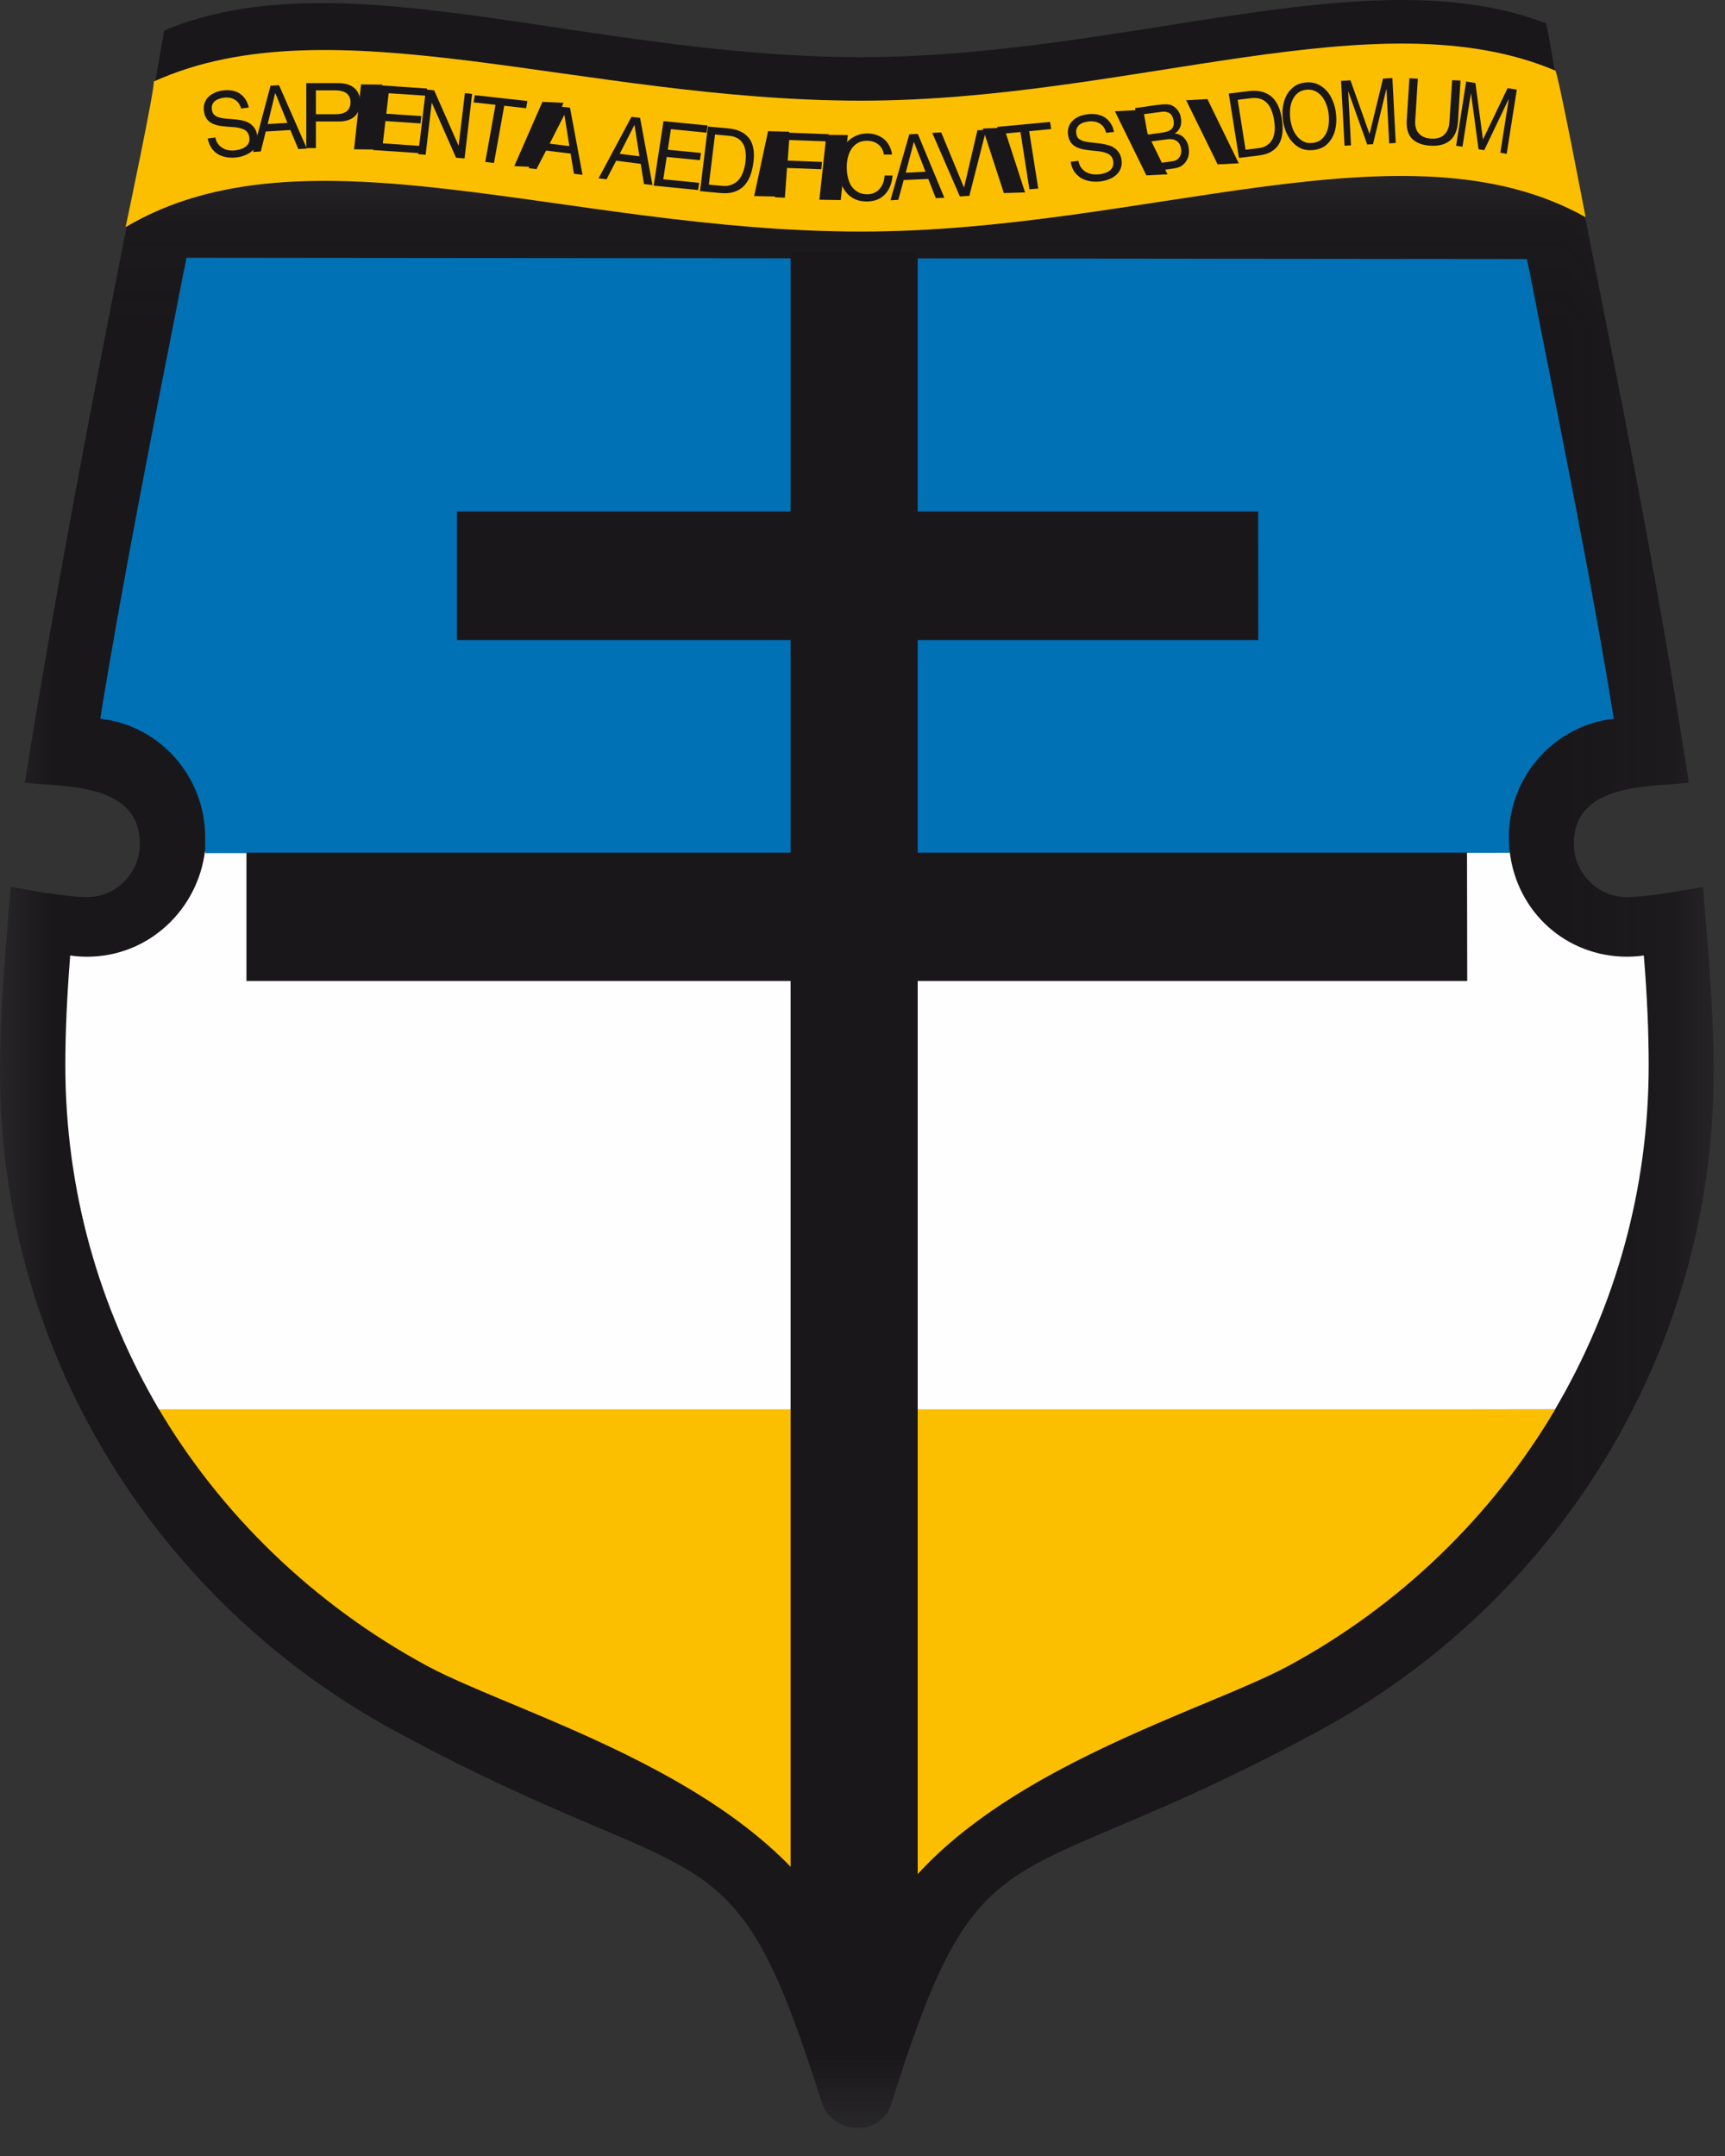 <?xml version="1.0" encoding="UTF-8"?>
<svg width="16px" height="20px" viewBox="0 0 16 20" version="1.1" xmlns="http://www.w3.org/2000/svg" xmlns:xlink="http://www.w3.org/1999/xlink">
    <rect x="0" y="0" width="16" height="20" fill="#333333" stroke="none"/>
    <!-- Generator: Sketch 51.1 (57501) - http://www.bohemiancoding.com/sketch -->
    <title>Group 20</title>
    <desc>Created with Sketch.</desc>
    <defs>
        <polygon id="path-1" points="1.34812519e-16 18.192 1.34812519e-16 0.084 15.895 0.084 15.895 18.192 0 18.192"></polygon>
    </defs>
    <g id="Page-1" stroke="none" stroke-width="1" fill="none" fill-rule="evenodd">
        <g id="Group-20">
            <path d="M14.196,2.502 C14.518,4.121 14.781,5.495 14.968,6.667 C14.421,6.729 13.995,7.198 13.995,7.768 C13.995,8.379 14.486,8.875 15.092,8.875 C15.144,8.875 15.196,8.871 15.247,8.864 C15.277,9.23 15.292,9.569 15.292,9.882 C15.292,12.285 13.944,14.376 11.954,15.457 C11.036,15.955 8.451,16.615 7.948,18.356 C7.445,16.615 4.862,15.955 3.944,15.457 C1.955,14.376 0.606,12.285 0.606,9.882 C0.606,9.569 0.622,9.23 0.651,8.864 C0.702,8.871 0.754,8.875 0.807,8.875 C1.412,8.875 1.903,8.379 1.903,7.768 C1.903,7.198 1.478,6.729 0.93,6.667 C1.118,5.495 1.381,4.121 1.702,2.502 L14.196,2.502 Z" id="Fill-61" fill="#FEFEFE"></path>
            <path d="M14.196,2.502 C14.518,4.121 14.781,5.495 14.968,6.667 C14.421,6.729 13.995,7.198 13.995,7.768 C13.995,8.379 14.486,8.875 15.092,8.875 C15.144,8.875 15.196,8.871 15.247,8.864 C15.277,9.23 15.292,9.569 15.292,9.882 C15.292,12.285 13.944,14.376 11.954,15.457 C11.036,15.955 8.451,16.615 7.948,18.356 C7.445,16.615 4.862,15.955 3.944,15.457 C1.955,14.376 0.606,12.285 0.606,9.882 C0.606,9.569 0.622,9.23 0.651,8.864 C0.702,8.871 0.754,8.875 0.807,8.875 C1.412,8.875 1.903,8.379 1.903,7.768 C1.903,7.198 1.478,6.729 0.93,6.667 C1.118,5.495 1.381,4.121 1.702,2.502 L14.196,2.502 Z" id="Fill-63" fill="#FEFEFE"></path>
            <g id="Group-67" transform="translate(0, 1.548)">
                <mask id="mask-2" fill="white">
                    <use xlink:href="#path-1"></use>
                </mask>
                <g id="Clip-66"></g>
                <path d="M0.23,5.713 C0.507,3.985 0.835,2.269 1.175,0.552 C2.838,-0.426 5.266,0.6 7.988,0.6 C10.624,0.6 13.045,-0.465 14.702,0.464 C15.007,1.999 15.316,3.534 15.564,5.08 L15.665,5.713 C15.313,5.753 14.598,5.709 14.598,6.278 C14.598,6.552 14.818,6.774 15.09,6.774 C15.307,6.774 15.764,6.683 15.796,6.678 C15.842,7.249 15.895,7.819 15.895,8.392 C15.895,11.033 14.412,13.324 12.239,14.505 C9.973,15.736 9.34,15.524 8.778,16.617 C8.614,16.935 8.457,17.363 8.267,17.97 C8.17,18.279 7.717,18.26 7.618,17.945 C7.426,17.334 7.267,16.906 7.101,16.59 C6.543,15.528 5.902,15.725 3.656,14.505 C1.483,13.324 -5.53033198e-05,11.033 -5.53033198e-05,8.392 C-5.53033198e-05,7.819 0.053,7.249 0.099,6.678 C0.13,6.683 0.587,6.774 0.805,6.774 C1.077,6.774 1.297,6.552 1.297,6.278 C1.297,5.709 0.582,5.753 0.23,5.713" id="Fill-65" fill="#1A171B" mask="url(#mask-2)"></path>
            </g>
            <path d="M14.341,0.217 C14.345,0.22 14.377,0.4 14.421,0.653 C12.777,-0.039 10.488,0.934 7.988,0.934 C5.409,0.934 3.091,0.014 1.443,0.749 C1.483,0.494 1.524,0.288 1.524,0.283 C3.169,-0.409 5.436,0.53 7.988,0.53 C10.448,0.53 12.704,-0.413 14.341,0.217" id="Fill-68" fill="#1A171B"></path>
            <polygon id="Fill-70" fill="#FEFEFE" points="14.196 2.502 8.612 2.502 7.928 2.507 7.243 2.502 1.702 2.513"></polygon>
            <path d="M1.165,2.107 C2.828,1.118 5.261,2.148 7.988,2.148 C10.626,2.148 13.05,1.082 14.707,2.015 C14.707,2.015 14.448,0.657 14.426,0.655 C12.782,-0.041 10.491,0.934 7.988,0.934 C5.4,0.934 3.075,0.007 1.425,0.757 C1.448,0.77 1.165,2.107 1.165,2.107" id="Fill-72" fill="#FBBF00"></path>
            <path d="M1.453,13.037 L14.427,13.071 C13.839,14.067 12.985,14.891 11.961,15.448 C11.043,15.947 8.458,16.606 7.954,18.347 C7.452,16.606 4.869,15.947 3.951,15.448 C2.915,14.885 2.042,14.048 1.453,13.037" id="Fill-74" fill="#FBBF00"></path>
            <path d="M1.901,7.896 C1.901,7.896 14.006,7.902 14.003,7.899 C14.069,8.464 14.53,8.875 15.092,8.875 C15.145,8.875 15.196,8.871 15.247,8.864 C15.277,9.23 15.292,9.569 15.292,9.882 C15.292,11.046 14.976,12.135 14.424,13.073 L1.474,13.073 C0.922,12.135 0.606,11.046 0.606,9.882 C0.606,9.569 0.622,9.23 0.651,8.864 C0.702,8.871 0.754,8.875 0.807,8.875 C1.385,8.875 1.835,8.432 1.901,7.896" id="Fill-76" fill="#FEFEFE"></path>
            <path d="M1.903,7.914 L1.903,7.768 C1.903,7.198 1.478,6.729 0.93,6.667 C1.118,5.496 1.409,4.008 1.73,2.391 L14.163,2.403 C14.483,4.02 14.781,5.496 14.968,6.667 C14.421,6.729 13.995,7.198 13.995,7.768 C13.995,7.768 13.997,7.86 14.004,7.911 C13.97,7.912 1.903,7.914 1.903,7.914" id="Fill-78" fill="#0071B5"></path>
            <polygon id="Fill-80" fill="#1A171B" points="13.607 7.909 13.609 9.1 8.512 9.1 8.512 18.466 7.333 18.467 7.333 9.1 2.286 9.1 2.286 7.909 7.333 7.909 7.333 5.937 4.238 5.937 4.238 4.745 7.333 4.745 7.333 2.336 8.512 2.336 8.512 4.745 11.67 4.745 11.671 5.937 8.512 5.937 8.512 7.909"></polygon>
            <path d="M2.237,1.007 L2.308,0.997 C2.3,0.964 2.288,0.937 2.272,0.915 C2.257,0.893 2.238,0.876 2.216,0.863 C2.194,0.85 2.17,0.842 2.144,0.839 C2.118,0.835 2.09,0.836 2.061,0.84 C2.036,0.844 2.011,0.851 1.988,0.862 C1.965,0.872 1.946,0.886 1.929,0.903 C1.913,0.92 1.902,0.94 1.895,0.964 C1.888,0.988 1.888,1.014 1.894,1.044 C1.899,1.071 1.909,1.093 1.923,1.11 C1.937,1.126 1.954,1.139 1.973,1.148 C1.993,1.156 2.014,1.163 2.037,1.167 C2.06,1.17 2.083,1.173 2.106,1.175 C2.13,1.177 2.153,1.179 2.176,1.18 C2.198,1.182 2.219,1.186 2.237,1.192 C2.256,1.197 2.272,1.205 2.285,1.216 C2.298,1.228 2.306,1.244 2.311,1.264 C2.315,1.286 2.315,1.304 2.309,1.319 C2.304,1.334 2.295,1.347 2.283,1.357 C2.271,1.367 2.257,1.375 2.24,1.381 C2.224,1.387 2.207,1.391 2.191,1.393 C2.17,1.397 2.149,1.397 2.128,1.394 C2.106,1.392 2.087,1.386 2.07,1.376 C2.052,1.367 2.037,1.354 2.024,1.337 C2.011,1.321 2.002,1.3 1.997,1.275 L1.926,1.285 C1.934,1.321 1.947,1.352 1.964,1.377 C1.982,1.401 2.003,1.42 2.028,1.434 C2.053,1.447 2.08,1.456 2.11,1.46 C2.14,1.464 2.171,1.464 2.202,1.459 C2.228,1.456 2.253,1.448 2.277,1.438 C2.302,1.428 2.324,1.414 2.342,1.397 C2.36,1.38 2.373,1.359 2.382,1.335 C2.39,1.31 2.392,1.282 2.385,1.25 C2.379,1.221 2.369,1.197 2.354,1.179 C2.34,1.162 2.323,1.148 2.303,1.137 C2.284,1.127 2.262,1.12 2.239,1.116 C2.216,1.112 2.193,1.108 2.169,1.106 C2.146,1.104 2.123,1.102 2.101,1.101 C2.078,1.099 2.057,1.096 2.038,1.091 C2.02,1.086 2.005,1.079 1.992,1.07 C1.979,1.059 1.971,1.045 1.967,1.027 C1.963,1.008 1.963,0.991 1.967,0.977 C1.972,0.963 1.979,0.951 1.989,0.941 C2,0.932 2.012,0.924 2.027,0.919 C2.041,0.913 2.057,0.909 2.072,0.907 C2.111,0.901 2.145,0.906 2.173,0.922 C2.203,0.937 2.224,0.965 2.237,1.007" id="Fill-82" fill="#1A171B"></path>
            <path d="M2.509,0.795 L2.346,1.41 L2.419,1.405 L2.465,1.22 L2.693,1.206 L2.767,1.383 L2.846,1.378 L2.588,0.79 L2.509,0.795 Z M2.483,1.151 L2.552,0.865 L2.554,0.865 L2.666,1.14 L2.483,1.151 Z" id="Fill-84" fill="#1A171B"></path>
            <path d="M2.841,0.771 L2.841,1.374 L2.93,1.374 L2.93,1.127 L3.135,1.127 C3.202,1.128 3.254,1.112 3.288,1.081 C3.323,1.049 3.341,1.005 3.341,0.949 C3.341,0.893 3.323,0.849 3.288,0.818 C3.254,0.787 3.202,0.771 3.135,0.771 L2.841,0.771 Z M2.93,1.06 L2.93,0.838 L3.105,0.838 C3.155,0.838 3.192,0.848 3.216,0.867 C3.239,0.886 3.251,0.913 3.251,0.949 C3.251,0.985 3.239,1.013 3.216,1.032 C3.192,1.051 3.155,1.06 3.105,1.06 L2.93,1.06 Z" id="Fill-86" fill="#1A171B"></path>
            <polygon id="Fill-88" fill="#1A171B" points="3.349 0.783 3.284 1.385 3.482 1.387 3.547 0.785"></polygon>
            <polygon id="Fill-90" fill="#1A171B" points="3.529 0.792 3.461 1.392 3.895 1.421 3.903 1.354 3.551 1.33 3.575 1.123 3.9 1.145 3.908 1.077 3.583 1.055 3.605 0.865 3.953 0.888 3.961 0.821"></polygon>
            <polygon id="Fill-92" fill="#1A171B" points="3.95 0.83 3.879 1.43 3.948 1.436 4.004 0.955 4.006 0.955 4.23 1.463 4.309 1.47 4.379 0.871 4.312 0.864 4.254 1.35 4.253 1.35 4.027 0.838"></polygon>
            <polygon id="Fill-94" fill="#1A171B" points="4.596 0.972 4.501 1.502 4.582 1.512 4.677 0.981 4.88 1.004 4.892 0.937 4.404 0.883 4.392 0.95"></polygon>
            <polygon id="Fill-96" fill="#1A171B" points="5.031 0.945 4.77 1.541 4.968 1.55 5.227 0.954"></polygon>
            <path d="M5.207,0.989 L4.903,1.56 L4.976,1.569 L5.065,1.397 L5.293,1.425 L5.323,1.612 L5.403,1.622 L5.287,0.999 L5.207,0.989 Z M5.098,1.333 L5.234,1.066 L5.235,1.066 L5.281,1.355 L5.098,1.333 Z" id="Fill-98" fill="#1A171B"></path>
            <path d="M5.857,1.084 L5.552,1.654 L5.626,1.663 L5.715,1.491 L5.943,1.52 L5.973,1.707 L6.052,1.717 L5.937,1.093 L5.857,1.084 Z M5.748,1.427 L5.884,1.16 L5.885,1.16 L5.931,1.45 L5.748,1.427 Z" id="Fill-100" fill="#1A171B"></path>
            <polygon id="Fill-102" fill="#1A171B" points="6.154 1.124 6.063 1.722 6.475 1.763 6.485 1.696 6.152 1.663 6.184 1.456 6.492 1.486 6.502 1.419 6.194 1.389 6.223 1.198 6.553 1.231 6.563 1.164"></polygon>
            <path d="M6.566,1.174 L6.493,1.773 L6.684,1.791 C6.73,1.795 6.771,1.792 6.806,1.781 C6.841,1.77 6.872,1.752 6.897,1.728 C6.922,1.703 6.942,1.672 6.957,1.634 C6.972,1.596 6.983,1.552 6.989,1.501 C7.001,1.405 6.986,1.331 6.946,1.28 C6.905,1.229 6.842,1.199 6.756,1.191 L6.566,1.174 Z M6.575,1.713 L6.632,1.248 L6.756,1.259 C6.79,1.262 6.819,1.27 6.841,1.283 C6.863,1.295 6.88,1.312 6.892,1.334 C6.905,1.354 6.912,1.38 6.915,1.409 C6.919,1.437 6.918,1.469 6.914,1.505 C6.909,1.542 6.901,1.574 6.891,1.599 C6.881,1.624 6.87,1.645 6.857,1.661 C6.844,1.678 6.83,1.69 6.814,1.699 C6.8,1.708 6.785,1.715 6.77,1.719 C6.755,1.723 6.742,1.725 6.729,1.725 C6.717,1.725 6.706,1.725 6.698,1.724 L6.575,1.713 Z" id="Fill-104" fill="#1A171B"></path>
            <polygon id="Fill-106" fill="#1A171B" points="7.124 1.217 6.995 1.819 7.191 1.823 7.321 1.222"></polygon>
            <polygon id="Fill-108" fill="#1A171B" points="7.233 1.228 7.188 1.83 7.28 1.834 7.3 1.558 7.618 1.57 7.624 1.502 7.306 1.49 7.32 1.299 7.683 1.312 7.688 1.245"></polygon>
            <polygon id="Fill-110" fill="#1A171B" points="7.665 1.251 7.6 1.853 7.798 1.856 7.864 1.253"></polygon>
            <path d="M8.199,1.434 L8.274,1.434 C8.27,1.402 8.261,1.374 8.247,1.35 C8.234,1.325 8.217,1.304 8.196,1.288 C8.176,1.272 8.153,1.259 8.127,1.251 C8.101,1.242 8.073,1.238 8.044,1.238 C8.001,1.238 7.963,1.247 7.93,1.264 C7.897,1.28 7.869,1.302 7.846,1.331 C7.825,1.36 7.808,1.393 7.797,1.432 C7.785,1.47 7.779,1.512 7.779,1.556 C7.779,1.599 7.785,1.64 7.795,1.679 C7.806,1.717 7.822,1.75 7.844,1.779 C7.865,1.807 7.892,1.829 7.924,1.845 C7.956,1.861 7.994,1.869 8.038,1.869 C8.109,1.869 8.165,1.848 8.206,1.805 C8.248,1.763 8.272,1.704 8.279,1.628 L8.205,1.628 C8.203,1.653 8.199,1.676 8.191,1.697 C8.183,1.719 8.172,1.737 8.158,1.753 C8.145,1.768 8.128,1.78 8.109,1.789 C8.09,1.798 8.068,1.802 8.044,1.802 C8.011,1.802 7.982,1.795 7.958,1.782 C7.934,1.768 7.914,1.75 7.898,1.728 C7.883,1.705 7.872,1.678 7.865,1.648 C7.857,1.617 7.854,1.584 7.854,1.55 C7.854,1.518 7.857,1.488 7.865,1.458 C7.872,1.429 7.883,1.403 7.898,1.381 C7.914,1.358 7.933,1.339 7.957,1.326 C7.981,1.312 8.01,1.306 8.043,1.306 C8.082,1.306 8.116,1.316 8.144,1.338 C8.173,1.359 8.191,1.391 8.199,1.434" id="Fill-112" fill="#1A171B"></path>
            <path d="M8.434,1.246 L8.259,1.858 L8.332,1.854 L8.382,1.67 L8.61,1.66 L8.68,1.838 L8.759,1.834 L8.513,1.242 L8.434,1.246 Z M8.401,1.602 L8.476,1.317 L8.477,1.317 L8.584,1.593 L8.401,1.602 Z" id="Fill-114" fill="#1A171B"></path>
            <polygon id="Fill-116" fill="#1A171B" points="8.991 1.817 9.147 1.204 9.066 1.208 8.942 1.739 8.941 1.739 8.73 1.228 8.647 1.233 8.903 1.822"></polygon>
            <polygon id="Fill-118" fill="#1A171B" points="9.116 1.192 9.311 1.791 9.508 1.785 9.313 1.185"></polygon>
            <polygon id="Fill-120" fill="#1A171B" points="9.465 1.225 9.548 1.756 9.63 1.749 9.546 1.217 9.75 1.197 9.74 1.131 9.25 1.177 9.261 1.244"></polygon>
            <path d="M10.26,1.232 L10.333,1.224 C10.327,1.191 10.316,1.164 10.3,1.142 C10.285,1.119 10.267,1.101 10.245,1.088 C10.223,1.074 10.199,1.065 10.172,1.061 C10.146,1.057 10.117,1.056 10.087,1.06 C10.061,1.063 10.036,1.07 10.012,1.079 C9.988,1.089 9.967,1.102 9.95,1.119 C9.932,1.135 9.92,1.155 9.912,1.179 C9.904,1.202 9.902,1.229 9.908,1.259 C9.912,1.286 9.921,1.308 9.935,1.325 C9.948,1.342 9.965,1.355 9.984,1.365 C10.004,1.374 10.026,1.381 10.049,1.386 C10.072,1.39 10.096,1.393 10.119,1.396 C10.144,1.398 10.167,1.401 10.19,1.403 C10.213,1.406 10.234,1.41 10.253,1.417 C10.272,1.422 10.288,1.431 10.3,1.443 C10.313,1.454 10.321,1.47 10.325,1.491 C10.328,1.513 10.327,1.531 10.321,1.546 C10.314,1.561 10.305,1.573 10.293,1.583 C10.28,1.593 10.265,1.6 10.247,1.605 C10.231,1.611 10.214,1.615 10.197,1.617 C10.175,1.619 10.153,1.619 10.132,1.616 C10.11,1.612 10.091,1.606 10.073,1.596 C10.056,1.586 10.041,1.572 10.028,1.556 C10.016,1.539 10.008,1.517 10.003,1.492 L9.93,1.501 C9.937,1.537 9.948,1.568 9.965,1.593 C9.983,1.618 10.004,1.637 10.028,1.652 C10.053,1.666 10.081,1.676 10.111,1.681 C10.142,1.686 10.173,1.687 10.205,1.683 C10.232,1.68 10.258,1.674 10.283,1.664 C10.309,1.654 10.332,1.642 10.351,1.625 C10.37,1.608 10.385,1.588 10.394,1.564 C10.405,1.539 10.407,1.511 10.402,1.479 C10.397,1.45 10.387,1.426 10.373,1.408 C10.359,1.389 10.342,1.375 10.322,1.364 C10.303,1.353 10.281,1.346 10.258,1.341 C10.234,1.336 10.211,1.331 10.186,1.329 C10.163,1.326 10.139,1.323 10.117,1.321 C10.094,1.319 10.072,1.315 10.053,1.31 C10.035,1.305 10.019,1.297 10.006,1.287 C9.994,1.277 9.987,1.262 9.984,1.244 C9.98,1.224 9.981,1.208 9.986,1.195 C9.991,1.18 9.999,1.168 10.01,1.159 C10.02,1.15 10.034,1.143 10.049,1.137 C10.064,1.132 10.08,1.129 10.096,1.127 C10.136,1.122 10.17,1.128 10.199,1.145 C10.228,1.161 10.249,1.19 10.26,1.232" id="Fill-122" fill="#1A171B"></path>
            <polygon id="Fill-124" fill="#1A171B" points="10.341 1.032 10.633 1.627 10.829 1.617 10.538 1.022"></polygon>
            <path d="M10.694,1.521 L10.657,1.315 L10.82,1.293 C10.835,1.29 10.85,1.29 10.864,1.291 C10.879,1.292 10.892,1.296 10.904,1.302 C10.916,1.308 10.927,1.316 10.935,1.328 C10.944,1.34 10.95,1.356 10.954,1.375 C10.96,1.409 10.955,1.436 10.94,1.458 C10.927,1.479 10.904,1.492 10.872,1.496 L10.694,1.521 Z M10.528,1.003 L10.634,1.598 L10.893,1.562 C10.919,1.558 10.942,1.55 10.96,1.538 C10.979,1.525 10.994,1.51 11.004,1.492 C11.015,1.474 11.023,1.454 11.026,1.433 C11.029,1.411 11.029,1.39 11.025,1.368 C11.019,1.331 11.004,1.301 10.982,1.278 C10.96,1.255 10.932,1.242 10.898,1.239 L10.897,1.237 C10.921,1.223 10.937,1.203 10.947,1.178 C10.957,1.153 10.959,1.124 10.953,1.092 C10.948,1.062 10.937,1.038 10.921,1.019 C10.905,1 10.887,0.986 10.868,0.977 C10.859,0.973 10.849,0.97 10.836,0.969 C10.825,0.968 10.813,0.967 10.8,0.968 C10.786,0.968 10.773,0.969 10.759,0.971 C10.746,0.972 10.734,0.974 10.722,0.975 L10.528,1.003 Z M10.645,1.249 L10.611,1.059 L10.754,1.04 C10.769,1.037 10.784,1.036 10.798,1.036 C10.812,1.036 10.825,1.039 10.837,1.044 C10.849,1.049 10.858,1.057 10.867,1.069 C10.875,1.08 10.881,1.096 10.885,1.118 C10.89,1.149 10.886,1.175 10.87,1.193 C10.855,1.211 10.828,1.223 10.787,1.229 L10.645,1.249 Z" id="Fill-126" fill="#1A171B"></path>
            <polygon id="Fill-128" fill="#1A171B" points="11.002 0.93 11.294 1.525 11.49 1.515 11.199 0.919"></polygon>
            <path d="M11.397,0.868 L11.492,1.465 L11.678,1.442 C11.723,1.436 11.761,1.425 11.791,1.407 C11.823,1.388 11.846,1.365 11.863,1.336 C11.88,1.307 11.891,1.272 11.895,1.233 C11.899,1.192 11.897,1.147 11.889,1.097 C11.873,1.001 11.839,0.933 11.787,0.891 C11.734,0.85 11.666,0.835 11.583,0.845 L11.397,0.868 Z M11.553,1.389 L11.48,0.926 L11.601,0.911 C11.635,0.907 11.663,0.909 11.688,0.916 C11.712,0.924 11.733,0.936 11.751,0.955 C11.768,0.972 11.783,0.995 11.793,1.023 C11.804,1.05 11.813,1.081 11.818,1.117 C11.824,1.154 11.825,1.186 11.823,1.213 C11.82,1.239 11.815,1.262 11.807,1.28 C11.799,1.299 11.789,1.314 11.777,1.326 C11.766,1.337 11.753,1.347 11.741,1.354 C11.728,1.361 11.715,1.366 11.704,1.369 C11.692,1.372 11.681,1.373 11.673,1.374 L11.553,1.389 Z" id="Fill-130" fill="#1A171B"></path>
            <path d="M11.898,1.103 C11.903,1.144 11.912,1.183 11.927,1.22 C11.942,1.257 11.961,1.288 11.985,1.315 C12.009,1.343 12.037,1.363 12.07,1.378 C12.103,1.392 12.14,1.396 12.181,1.392 C12.222,1.388 12.257,1.376 12.286,1.357 C12.315,1.336 12.338,1.31 12.355,1.279 C12.373,1.248 12.384,1.213 12.39,1.175 C12.396,1.136 12.397,1.096 12.392,1.055 C12.388,1.014 12.378,0.975 12.363,0.939 C12.349,0.902 12.33,0.87 12.306,0.843 C12.282,0.816 12.253,0.795 12.221,0.781 C12.188,0.766 12.151,0.761 12.11,0.765 C12.069,0.769 12.034,0.781 12.005,0.802 C11.977,0.822 11.953,0.848 11.936,0.879 C11.918,0.91 11.907,0.945 11.9,0.984 C11.894,1.023 11.894,1.062 11.898,1.103 M11.967,1.097 C11.964,1.066 11.964,1.036 11.967,1.006 C11.97,0.976 11.978,0.949 11.99,0.924 C12.002,0.899 12.018,0.878 12.039,0.862 C12.06,0.845 12.086,0.836 12.118,0.832 C12.149,0.829 12.177,0.834 12.201,0.846 C12.225,0.858 12.246,0.875 12.263,0.897 C12.28,0.919 12.294,0.945 12.304,0.974 C12.314,1.002 12.321,1.031 12.324,1.062 C12.327,1.092 12.327,1.122 12.324,1.153 C12.321,1.182 12.313,1.21 12.301,1.235 C12.289,1.259 12.273,1.28 12.252,1.297 C12.231,1.313 12.205,1.323 12.173,1.326 C12.142,1.329 12.114,1.325 12.09,1.313 C12.066,1.3 12.045,1.283 12.028,1.261 C12.011,1.239 11.997,1.214 11.987,1.185 C11.977,1.156 11.97,1.127 11.967,1.097" id="Fill-132" fill="#1A171B"></path>
            <polygon id="Fill-134" fill="#1A171B" points="12.439 0.75 12.471 1.352 12.531 1.348 12.505 0.848 12.506 0.848 12.681 1.34 12.735 1.338 12.858 0.829 12.86 0.829 12.885 1.33 12.946 1.326 12.915 0.724 12.828 0.729 12.703 1.243 12.526 0.745"></polygon>
            <path d="M13.523,1.131 L13.547,0.747 L13.469,0.744 L13.444,1.128 C13.441,1.182 13.425,1.222 13.396,1.249 C13.369,1.276 13.33,1.288 13.279,1.286 C13.227,1.284 13.187,1.268 13.161,1.239 C13.134,1.21 13.123,1.168 13.127,1.114 L13.151,0.73 L13.073,0.726 L13.048,1.111 C13.043,1.191 13.06,1.251 13.1,1.29 C13.141,1.328 13.199,1.349 13.275,1.352 C13.35,1.355 13.408,1.339 13.451,1.302 C13.493,1.265 13.518,1.208 13.523,1.131" id="Fill-136" fill="#1A171B"></path>
            <polygon id="Fill-138" fill="#1A171B" points="13.599 0.756 13.506 1.352 13.565 1.361 13.643 0.866 13.644 0.866 13.714 1.385 13.767 1.393 13.992 0.922 13.994 0.922 13.916 1.417 13.975 1.427 14.069 0.831 13.983 0.818 13.755 1.294 13.685 0.77"></polygon>
        </g>
    </g>
</svg>